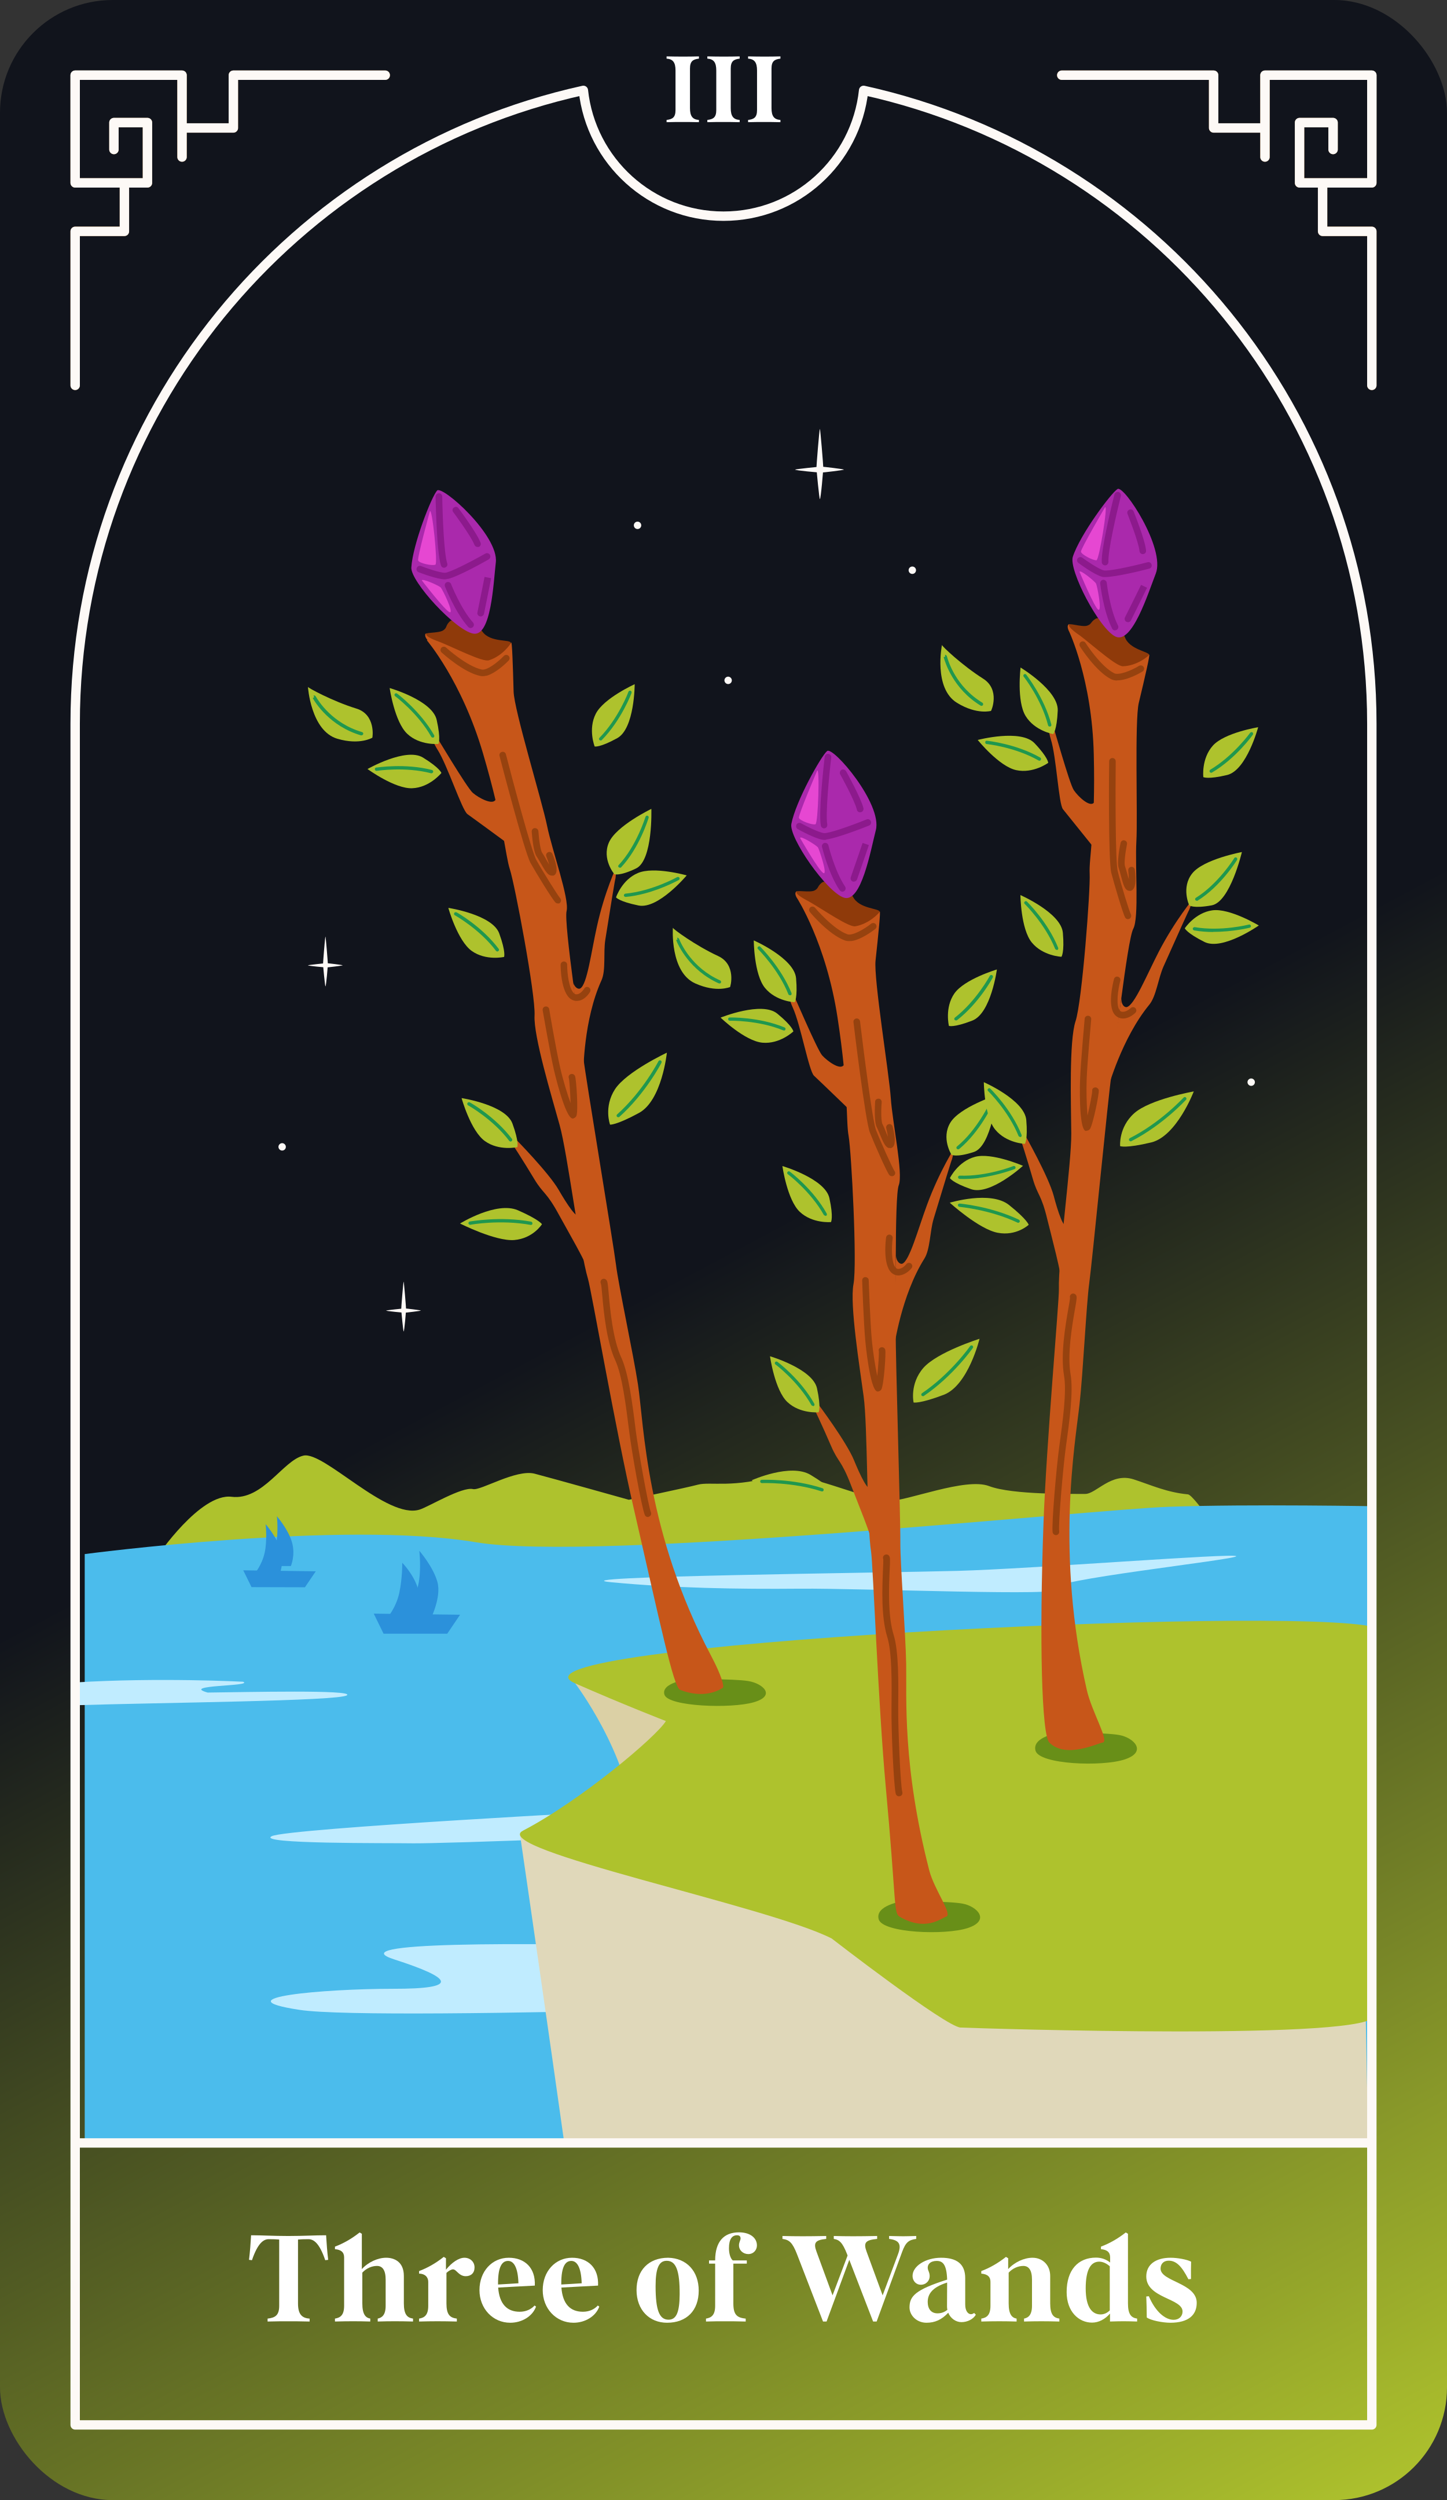 <svg width="154" height="266" viewBox="0 0 154 266" fill="none" xmlns="http://www.w3.org/2000/svg">
<rect x="0" y="0" width="154" height="266" fill="#333333" stroke="none"/>
<g clip-path="url(#clip0_852_1157)">
<rect width="154" height="266" rx="12" fill="url(#paint0_linear_852_1157)"/>
<g clip-path="url(#clip1_852_1157)">
<path d="M131.567 165.588C131.461 165.694 127.171 159.054 126.428 158.993C124.169 158.781 122.486 157.993 120.667 157.402C118.241 156.613 116.665 158.963 115.482 158.948C114.3 158.933 107.781 159.069 105.265 158.114C102.763 157.159 96.533 159.721 94.547 159.706C92.576 159.691 84.845 156.265 82.692 156.947C78.129 158.372 75.582 157.614 74.278 157.962C72.959 158.311 66.926 159.569 66.926 159.569C66.926 159.569 58.876 157.311 56.905 156.795C54.934 156.28 51.145 158.629 50.341 158.432C49.159 158.159 45.626 160.312 44.656 160.615C41.2 161.692 34.469 154.385 32.301 154.87C30.133 155.355 27.981 159.66 24.645 159.251C21.31 158.842 16.747 165.573 16.747 165.573H131.567V165.588Z" fill="#AEC22D"/>
<path d="M147 160.268C147 160.268 133.008 160.01 124.397 160.314C115.786 160.617 63.334 166.226 50.645 164.088C36.501 161.708 9.016 165.347 9.016 165.347V235.551L146.985 233.49V160.268H147Z" fill="#4BBCEC"/>
<path d="M22.099 180.081C19.112 179.248 27.056 179.43 25.873 178.929C25.873 178.929 16.853 178.459 8 179.005V181.431C17.111 181.143 36.106 180.991 36.925 180.369C37.728 179.763 26.161 180.036 22.099 180.081Z" fill="#C0ECFF"/>
<path d="M112.345 169.045C113.937 169.893 91.834 168.969 85.133 169.029C78.433 169.09 71.671 168.969 65.092 168.347C58.513 167.726 94.078 167.347 101.915 167.134C109.753 166.922 131.446 165.209 131.568 165.573C131.689 165.937 110.768 168.196 112.36 169.045H112.345Z" fill="#C0ECFF"/>
<path d="M67.442 192.589C67.442 192.589 30.634 194.514 28.921 195.363C27.208 196.212 41.261 196.075 43.929 196.121C46.612 196.166 74.506 195.272 75.628 194.423C76.75 193.574 60.407 193.589 62.166 193.862C63.925 194.135 68.745 192.513 67.442 192.589Z" fill="#C0ECFF"/>
<path d="M114.633 208.521C114.633 208.521 30.527 204.792 41.928 208.461C48.173 210.477 49.053 211.614 41.791 211.599C34.514 211.599 23.387 212.554 31.892 213.842C40.396 215.146 106.584 212.705 106.584 212.705L114.633 208.506V208.521Z" fill="#C0ECFF"/>
<path d="M61.211 179.096C61.211 179.096 66.896 186.585 67.426 194.119C67.942 201.29 83.541 178.656 83.541 178.656L61.211 179.096Z" fill="#DBD0A5"/>
<path d="M55.345 195.211C55.345 195.211 62.106 241.448 63.167 251.257C63.288 252.363 74.81 248.513 84.406 251.666C94.002 254.834 146.03 248.71 146.03 248.71L144.923 193.18L55.345 195.196V195.211Z" fill="#E0D8BA"/>
<path d="M146.287 173.123C137.131 170.758 51.797 174.957 61.196 179.096C66.259 181.324 70.868 183.113 70.868 183.113C69.898 184.75 61.757 191.602 55.663 194.771C51.873 196.742 81.707 202.76 88.514 206.247C88.514 206.247 100.672 215.661 102.233 215.722C104.371 215.812 146.757 217.177 146.272 214.387C145.863 211.992 146.121 192.921 146.015 189.92C145.954 188.191 148.031 173.578 146.272 173.123H146.287Z" fill="#AEC22D"/>
<path d="M77.887 72.386C77.887 72.614 77.705 72.781 77.493 72.781C77.281 72.781 77.099 72.599 77.099 72.386C77.099 72.174 77.281 71.992 77.493 71.992C77.705 71.992 77.887 72.174 77.887 72.386Z" fill="#FDF9F6"/>
<path d="M97.095 61.064C97.312 61.064 97.489 60.887 97.489 60.669C97.489 60.452 97.312 60.275 97.095 60.275C96.877 60.275 96.701 60.452 96.701 60.669C96.701 60.887 96.877 61.064 97.095 61.064Z" fill="#FDF9F6"/>
<path d="M67.852 56.287C68.069 56.287 68.246 56.111 68.246 55.893C68.246 55.675 68.069 55.499 67.852 55.499C67.634 55.499 67.457 55.675 67.457 55.893C67.457 56.111 67.634 56.287 67.852 56.287Z" fill="#FDF9F6"/>
<path d="M30.422 122.02C30.422 122.248 30.24 122.414 30.028 122.414C29.816 122.414 29.634 122.232 29.634 122.02C29.634 121.808 29.816 121.626 30.028 121.626C30.24 121.626 30.422 121.808 30.422 122.02Z" fill="#FDF9F6"/>
<path d="M133.554 115.137C133.554 115.365 133.372 115.531 133.16 115.531C132.948 115.531 132.766 115.35 132.766 115.137C132.766 114.925 132.948 114.743 133.16 114.743C133.372 114.743 133.554 114.925 133.554 115.137Z" fill="#FDF9F6"/>
<path d="M34.894 102.569C34.894 102.736 34.712 104.949 34.636 104.949C34.591 104.949 34.379 102.736 34.379 102.569C34.379 102.402 34.591 99.689 34.636 99.643C34.667 99.598 34.894 102.402 34.894 102.569Z" fill="#FDF9F6"/>
<path d="M34.742 102.932C34.606 102.932 32.772 102.766 32.772 102.705C32.772 102.675 34.591 102.478 34.742 102.478C34.894 102.478 36.425 102.659 36.471 102.705C36.516 102.735 34.879 102.932 34.742 102.932Z" fill="#FDF9F6"/>
<path d="M43.217 139.288C43.217 139.454 43.035 141.668 42.959 141.668C42.914 141.668 42.701 139.454 42.701 139.288C42.701 139.121 42.914 136.407 42.959 136.362C42.989 136.316 43.217 139.121 43.217 139.288Z" fill="#FDF9F6"/>
<path d="M43.065 139.666C42.929 139.666 41.094 139.499 41.094 139.438C41.094 139.408 42.913 139.211 43.065 139.211C43.217 139.211 44.748 139.393 44.793 139.438C44.839 139.469 43.202 139.666 43.065 139.666Z" fill="#FDF9F6"/>
<path d="M87.62 49.753C87.62 49.996 87.362 53.104 87.256 53.104C87.195 53.104 86.892 49.996 86.892 49.753C86.892 49.511 87.195 45.706 87.256 45.63C87.301 45.554 87.62 49.511 87.62 49.753Z" fill="#FDF9F6"/>
<path d="M87.392 50.283C87.195 50.283 84.618 50.056 84.618 49.965C84.618 49.919 87.195 49.647 87.392 49.647C87.589 49.647 89.757 49.904 89.818 49.965C89.878 50.01 87.589 50.283 87.392 50.283Z" fill="#FDF9F6"/>
<path d="M73.233 178.658C73.233 178.658 70.307 179.037 70.716 180.31C71.126 181.583 77.826 181.811 80.221 181.113C82.632 180.416 81.207 179.112 79.63 178.855C78.054 178.597 73.218 178.658 73.218 178.658H73.233Z" fill="#688F18"/>
<path d="M49.523 73.402C49.523 73.402 45.627 68.02 45.263 67.535C45.051 67.247 46.688 67.399 47.173 67.065C47.598 66.777 47.401 66.595 47.825 66.156C48.31 65.625 50.539 66.019 51.342 67.201C52.176 68.384 54.268 68.005 54.359 68.384C54.405 68.551 53.343 72.144 53.465 72.31C53.571 72.477 49.826 73.72 49.826 73.72L49.523 73.402Z" fill="#8F3A0A"/>
<path d="M45.43 68.128C45.43 68.128 49.144 72.464 51.403 80.15C53.661 87.836 53.752 90.913 54.268 92.505C54.783 94.082 57.012 105.845 56.891 108.044C56.769 110.242 58.71 116.639 59.559 119.701C60.408 122.748 61.681 133.072 62.575 136.059C62.939 137.271 65.501 152.083 67.442 160.466C70.261 172.715 71.671 179.522 72.384 179.794C74.87 180.765 76.492 179.87 76.932 179.567C77.098 179.446 76.795 178.279 75.689 176.186C68.73 163.043 68.548 151.597 67.897 147.292C67.411 144.109 65.835 136.802 65.562 134.588C65.289 132.375 62.303 114.486 62.105 112.667C61.908 110.848 59.983 98.235 60.301 96.931C60.62 95.628 58.755 90.474 58.225 87.866C57.694 85.258 54.708 75.526 54.662 73.57C54.586 70.781 54.495 68.143 54.404 68.371C54.298 68.598 53.404 69.826 52.039 70.25C51.372 70.463 48.568 69.022 46.825 68.31C46.582 68.219 45.142 67.734 45.369 67.4C45.369 67.4 45.036 67.537 45.49 68.098L45.43 68.128Z" fill="#C75619"/>
<path d="M60.969 104.419C61.105 105.041 61.53 105.298 61.757 105.162C62.485 104.753 62.909 101.357 63.531 98.567C64.35 94.838 65.638 92.14 65.638 92.14L65.502 93.489C65.502 93.216 64.986 96.445 64.425 99.962C64.198 101.357 64.501 103.221 64.016 104.298C62.091 108.512 62.091 114.03 62.091 114.03L60.984 104.404L60.969 104.419Z" fill="#C75619"/>
<path d="M52.737 85.075C52.464 85.697 50.979 84.924 50.327 84.363C49.675 83.802 46.385 78.208 45.976 77.617C45.612 77.116 45.749 78.466 46.552 79.739C47.628 81.422 49.16 86.197 49.751 86.621C50.357 87.046 55.451 90.79 55.451 90.79L52.722 85.075H52.737Z" fill="#C75619"/>
<path d="M61.681 129.161C61.544 129.995 60.271 128.009 59.468 126.614C58.406 124.765 54.814 121.126 54.814 121.126C54.814 121.126 53.222 119.792 53.843 120.687C54.45 121.581 55.723 123.552 56.86 125.447C57.846 127.084 58.134 126.75 59.498 129.267C60.195 130.556 62.575 134.634 62.757 135.558C62.939 136.468 61.848 128.236 61.681 129.176V129.161Z" fill="#C75619"/>
<path d="M51.767 71.887C51.539 71.948 51.327 71.963 51.115 71.918C49.341 71.554 47.098 69.507 46.992 69.416C46.855 69.28 46.84 69.067 46.976 68.916C47.113 68.779 47.325 68.764 47.477 68.901C47.492 68.916 49.675 70.902 51.267 71.235C51.827 71.357 52.98 70.462 53.631 69.78C53.768 69.644 53.995 69.644 54.132 69.78C54.268 69.916 54.268 70.144 54.132 70.28C53.98 70.447 52.813 71.614 51.767 71.902V71.887Z" fill="#96420F"/>
<path d="M59.453 96.112C59.331 96.143 59.21 96.112 59.119 96.022C58.77 95.673 57.057 92.883 56.466 91.822C55.814 90.655 53.267 80.832 53.161 80.422C53.116 80.24 53.222 80.043 53.419 79.998C53.601 79.952 53.798 80.058 53.843 80.255C54.571 83.075 56.572 90.579 57.072 91.489C57.785 92.762 59.377 95.294 59.604 95.552C59.741 95.688 59.741 95.915 59.604 96.052C59.559 96.097 59.498 96.128 59.453 96.143V96.112Z" fill="#96420F"/>
<path d="M58.846 93.156C58.846 93.156 58.725 93.171 58.664 93.156C58.301 93.11 58.028 92.686 57.497 91.761C57.361 91.518 57.224 91.291 57.133 91.154C56.739 90.624 56.618 88.82 56.588 88.471C56.588 88.274 56.724 88.107 56.921 88.107C57.118 88.107 57.285 88.244 57.3 88.441C57.361 89.366 57.528 90.503 57.709 90.745C57.816 90.897 57.967 91.139 58.119 91.427C58.21 91.579 58.331 91.806 58.452 92.004C58.377 91.746 58.27 91.427 58.149 91.124C58.073 90.942 58.149 90.745 58.346 90.669C58.513 90.594 58.725 90.669 58.801 90.867C59.286 92.034 59.362 92.777 59.059 93.065C58.998 93.125 58.937 93.156 58.862 93.171L58.846 93.156Z" fill="#96420F"/>
<path d="M61.03 119.003C61.03 119.003 60.969 119.003 60.939 119.003C60.135 118.958 58.968 113.894 58.953 113.834C58.513 111.908 57.77 107.542 57.755 107.497C57.725 107.3 57.846 107.118 58.043 107.088C58.24 107.057 58.422 107.179 58.453 107.376C58.453 107.421 59.195 111.772 59.635 113.667C59.923 114.925 60.378 116.411 60.727 117.366C60.696 116.35 60.605 114.971 60.545 114.728C60.469 114.546 60.545 114.364 60.727 114.288C60.908 114.213 61.121 114.304 61.197 114.486C61.333 114.774 61.56 118.154 61.348 118.715C61.303 118.836 61.166 118.958 61.03 118.988V119.003Z" fill="#96420F"/>
<path d="M69.034 161.391C68.867 161.436 68.685 161.345 68.624 161.178C68.276 160.345 67.214 154.387 66.957 152.249C66.608 149.475 66.214 146.322 65.486 144.745C64.546 142.714 64.258 139.621 64.091 137.772C64.046 137.256 64.001 136.741 63.955 136.589C63.879 136.453 63.894 136.286 64.001 136.165C64.137 136.028 64.349 136.013 64.501 136.15C64.668 136.301 64.683 136.498 64.789 137.711C64.941 139.394 65.228 142.517 66.123 144.442C66.896 146.11 67.305 149.324 67.654 152.158C67.912 154.159 68.973 160.148 69.276 160.906C69.352 161.087 69.276 161.285 69.079 161.36C69.079 161.36 69.049 161.36 69.034 161.376V161.391Z" fill="#96420F"/>
<path d="M61.681 106.451C61.332 106.542 60.999 106.481 60.711 106.269C59.695 105.511 59.665 102.934 59.665 102.646C59.665 102.448 59.831 102.297 60.013 102.297C60.211 102.297 60.362 102.448 60.362 102.646C60.362 103.616 60.574 105.298 61.12 105.708C61.226 105.799 61.332 105.814 61.514 105.768C61.833 105.677 62.105 105.314 62.181 105.177C62.272 105.01 62.5 104.95 62.666 105.056C62.833 105.147 62.894 105.374 62.788 105.541C62.742 105.617 62.363 106.269 61.711 106.451C61.696 106.451 61.681 106.451 61.666 106.451H61.681Z" fill="#96420F"/>
<path d="M46.522 52.195C45.946 52.786 43.914 57.955 43.778 60.381C43.687 61.867 48.477 67.081 50.373 67.415C52.283 67.748 52.51 62.079 52.768 59.835C53.101 56.985 47.068 51.588 46.507 52.195H46.522Z" fill="#AA29AC"/>
<path d="M47.689 61.578C47.553 61.608 47.447 61.639 47.356 61.639C46.522 61.639 44.748 60.956 44.551 60.881C44.369 60.805 44.278 60.608 44.354 60.426C44.43 60.244 44.627 60.153 44.809 60.229C45.324 60.426 46.78 60.941 47.356 60.941C47.795 60.941 49.888 59.895 51.661 58.895C51.828 58.804 52.04 58.864 52.146 59.031C52.237 59.198 52.177 59.41 52.01 59.516C51.449 59.835 48.841 61.305 47.689 61.593V61.578Z" fill="#8C1A8C"/>
<path d="M50.175 66.808C50.054 66.838 49.918 66.808 49.827 66.702C48.447 65.155 47.401 62.502 47.356 62.396C47.28 62.214 47.371 62.017 47.553 61.941C47.735 61.881 47.932 61.957 48.008 62.139C48.008 62.169 49.054 64.791 50.342 66.232C50.479 66.383 50.464 66.596 50.312 66.732C50.267 66.777 50.221 66.793 50.16 66.808H50.175Z" fill="#8C1A8C"/>
<path d="M47.355 60.395C47.173 60.44 46.992 60.349 46.931 60.167C46.461 58.758 46.37 53.088 46.355 52.845C46.355 52.648 46.506 52.497 46.703 52.481C46.901 52.481 47.052 52.633 47.067 52.83C47.098 54.831 47.249 58.894 47.598 59.94C47.659 60.122 47.568 60.319 47.37 60.38C47.37 60.38 47.37 60.38 47.34 60.38L47.355 60.395Z" fill="#8C1A8C"/>
<path d="M50.918 58.184C50.751 58.229 50.569 58.138 50.494 57.971C50.115 57.001 48.25 54.5 48.235 54.485C48.114 54.333 48.144 54.106 48.311 54C48.462 53.878 48.69 53.909 48.796 54.075C48.871 54.181 50.736 56.668 51.145 57.744C51.221 57.926 51.13 58.123 50.948 58.199H50.918V58.184Z" fill="#8C1A8C"/>
<path d="M51.252 65.58C51.252 65.58 51.146 65.595 51.085 65.58C50.888 65.535 50.767 65.353 50.812 65.156C51.131 63.64 51.57 61.381 51.57 61.381L52.268 61.517C52.268 61.517 51.828 63.791 51.51 65.307C51.48 65.444 51.373 65.535 51.252 65.58Z" fill="#8C1A8C"/>
<path d="M45.748 54.408C45.748 54.408 44.384 59.35 44.505 59.638C44.611 59.926 46.006 60.229 46.34 60.077C46.612 59.956 45.991 53.922 45.748 54.408Z" fill="#E647D2"/>
<path d="M44.9 61.76C44.9 61.76 47.431 65.05 47.871 65.141C48.326 65.217 47.098 62.73 46.916 62.518C46.734 62.306 44.854 61.487 44.9 61.76Z" fill="#E647D2"/>
<path d="M41.473 73.205C41.473 73.205 46.021 74.509 46.476 76.601C46.946 78.693 46.658 79.148 46.658 79.148C46.658 79.148 44.687 79.345 43.338 78.071C41.989 76.798 41.473 73.22 41.473 73.22V73.205Z" fill="#AEC22D"/>
<path d="M46.097 78.481C46.097 78.481 45.946 78.481 45.9 78.39C44.49 75.888 42.08 74.084 42.05 74.069C41.974 74.008 41.959 73.902 42.019 73.826C42.08 73.751 42.186 73.736 42.262 73.796C42.292 73.811 44.748 75.661 46.203 78.223C46.249 78.314 46.218 78.42 46.143 78.465C46.143 78.465 46.112 78.465 46.097 78.481Z" fill="#1F974F"/>
<path d="M73.081 93.141C73.081 93.141 70.049 96.764 67.957 96.34C65.865 95.915 65.562 95.475 65.562 95.475C65.562 95.475 66.184 93.596 67.897 92.883C69.61 92.155 73.097 93.141 73.097 93.141H73.081Z" fill="#AEC22D"/>
<path d="M68.594 95.066C67.957 95.232 67.29 95.369 66.593 95.429C66.502 95.429 66.411 95.369 66.396 95.278C66.396 95.187 66.457 95.096 66.547 95.081C69.413 94.808 72.035 93.337 72.066 93.322C72.157 93.277 72.263 93.307 72.308 93.383C72.354 93.474 72.323 93.58 72.248 93.625C72.232 93.625 70.656 94.52 68.594 95.066Z" fill="#1F974F"/>
<path d="M47.734 96.598C47.734 96.598 52.403 97.31 53.131 99.311C53.859 101.312 53.647 101.813 53.647 101.813C53.647 101.813 51.721 102.252 50.205 101.176C48.689 100.084 47.719 96.613 47.719 96.613L47.734 96.598Z" fill="#AEC22D"/>
<path d="M52.979 101.237C52.979 101.237 52.843 101.237 52.797 101.176C51.069 98.872 48.447 97.401 48.416 97.386C48.325 97.341 48.295 97.235 48.34 97.144C48.386 97.053 48.492 97.038 48.583 97.068C48.613 97.068 51.297 98.584 53.07 100.949C53.131 101.025 53.116 101.131 53.04 101.191C53.025 101.191 52.994 101.222 52.979 101.222V101.237Z" fill="#1F974F"/>
<path d="M70.974 112C70.974 112 70.458 117.078 68.003 118.413C65.547 119.747 64.925 119.656 64.925 119.656C64.925 119.656 64.228 117.776 65.456 115.881C66.699 114.001 70.974 112 70.974 112Z" fill="#AEC22D"/>
<path d="M65.85 118.867C65.85 118.867 65.713 118.867 65.668 118.821C65.607 118.746 65.607 118.64 65.668 118.579C68.427 116.108 70.064 112.94 70.079 112.909C70.124 112.818 70.231 112.788 70.322 112.833C70.412 112.879 70.443 112.985 70.397 113.076C70.382 113.106 68.715 116.335 65.91 118.837C65.895 118.852 65.865 118.867 65.834 118.882L65.85 118.867Z" fill="#1F974F"/>
<path d="M49.144 116.835C49.144 116.835 53.814 117.547 54.541 119.549C55.269 121.55 55.057 122.05 55.057 122.05C55.057 122.05 53.131 122.49 51.615 121.413C50.099 120.337 49.129 116.85 49.129 116.85L49.144 116.835Z" fill="#AEC22D"/>
<path d="M54.389 121.458C54.389 121.458 54.253 121.458 54.207 121.398C52.479 119.093 49.856 117.623 49.826 117.608C49.735 117.562 49.705 117.456 49.75 117.365C49.796 117.274 49.902 117.244 49.993 117.289C50.023 117.289 52.706 118.805 54.48 121.17C54.541 121.246 54.526 121.352 54.45 121.413C54.435 121.413 54.404 121.443 54.389 121.443V121.458Z" fill="#1F974F"/>
<path d="M48.962 130.176C48.962 130.176 52.828 127.781 55.117 128.766C57.406 129.767 57.679 130.252 57.679 130.252C57.679 130.252 56.739 131.768 54.723 131.935C52.722 132.086 48.962 130.176 48.962 130.176Z" fill="#AEC22D"/>
<path d="M56.557 130.327C56.557 130.327 56.512 130.327 56.482 130.327C53.237 129.736 50.099 130.297 50.069 130.312C49.978 130.327 49.887 130.267 49.857 130.176C49.842 130.085 49.887 129.994 49.993 129.963C50.024 129.963 53.207 129.372 56.527 129.979C56.618 129.994 56.679 130.085 56.663 130.191C56.663 130.267 56.603 130.312 56.542 130.327H56.557Z" fill="#1F974F"/>
<path d="M67.548 72.796C67.548 72.796 67.548 77.526 65.683 78.541C63.804 79.572 63.288 79.421 63.288 79.421C63.288 79.421 62.561 77.586 63.41 75.934C64.258 74.281 67.548 72.796 67.548 72.796Z" fill="#AEC22D"/>
<path d="M63.971 78.784C63.971 78.784 63.849 78.784 63.804 78.739C63.728 78.678 63.728 78.557 63.804 78.496C65.82 76.435 66.882 73.63 66.882 73.6C66.912 73.509 67.018 73.463 67.109 73.494C67.2 73.524 67.245 73.63 67.215 73.721C67.215 73.751 66.124 76.632 64.047 78.739C64.016 78.769 64.001 78.784 63.971 78.784Z" fill="#1F974F"/>
<path d="M32.772 73.068C32.772 73.068 33.075 77.768 35.91 78.602C38.335 79.314 39.639 78.465 39.624 78.496C39.654 78.48 40.018 76.025 37.926 75.388C35.41 74.615 32.726 73.159 32.757 73.068H32.772Z" fill="#AEC22D"/>
<path d="M38.502 78.238C38.502 78.238 38.441 78.238 38.411 78.238C35.121 77.267 33.56 74.766 33.287 74.281L33.439 74.175L33.363 74.008C33.454 73.963 33.56 74.008 33.605 74.099C33.878 74.569 35.364 76.964 38.532 77.889C38.623 77.919 38.684 78.01 38.654 78.101C38.639 78.162 38.593 78.207 38.532 78.222L38.502 78.238Z" fill="#1F974F"/>
<path d="M69.322 86.061C69.322 86.061 69.504 91.518 67.7 92.397C65.896 93.261 65.38 93.004 65.38 93.004C65.38 93.004 64.031 91.412 64.804 89.638C65.577 87.865 69.322 86.061 69.322 86.061Z" fill="#AEC22D"/>
<path d="M66.017 92.322C66.017 92.322 65.895 92.322 65.85 92.276C65.774 92.215 65.774 92.094 65.85 92.033C67.745 90.002 68.685 86.94 68.7 86.909C68.73 86.819 68.821 86.758 68.912 86.788C69.003 86.819 69.064 86.909 69.034 87C68.988 87.137 68.063 90.184 66.108 92.276C66.078 92.306 66.062 92.322 66.017 92.322Z" fill="#1F974F"/>
<path d="M39.093 81.832C39.093 81.832 43.202 79.482 45.021 80.604C46.84 81.726 46.976 82.242 46.976 82.242C46.976 82.242 45.733 83.788 43.884 83.864C42.034 83.954 39.108 81.817 39.108 81.817L39.093 81.832Z" fill="#AEC22D"/>
<path d="M45.976 82.273C45.976 82.273 45.916 82.273 45.885 82.273C43.096 81.545 40.125 82.015 40.094 82.015C40.003 82.03 39.912 81.969 39.897 81.863C39.882 81.772 39.928 81.666 40.049 81.666C40.079 81.666 43.126 81.181 45.976 81.924C46.067 81.954 46.128 82.045 46.097 82.136C46.082 82.197 46.037 82.242 45.976 82.258V82.273Z" fill="#1F974F"/>
<path d="M96.033 202.291C96.033 202.291 93.107 202.715 93.516 204.201C93.926 205.672 100.626 205.929 103.021 205.126C105.432 204.322 104.007 202.822 102.43 202.534C100.854 202.246 96.018 202.306 96.018 202.306L96.033 202.291Z" fill="#688F18"/>
<path d="M88.165 101.326C88.165 101.326 85.027 95.46 84.724 94.944C84.542 94.626 86.149 95.005 86.68 94.747C87.135 94.52 86.968 94.323 87.438 93.928C87.999 93.458 90.136 94.156 90.788 95.429C91.455 96.718 93.577 96.627 93.623 97.006C93.638 97.188 92.122 100.599 92.213 100.765C92.304 100.932 88.408 101.675 88.408 101.675L88.15 101.326H88.165Z" fill="#8F3A0A"/>
<path d="M84.815 95.536C84.815 95.536 87.923 100.327 89.135 108.255C90.348 116.184 90.015 119.246 90.318 120.883C90.606 122.52 91.243 134.466 90.833 136.634C90.424 138.802 91.485 145.396 91.91 148.535C92.349 151.673 92.228 162.072 92.713 165.15C92.91 166.408 93.471 181.416 94.259 189.996C95.412 202.503 95.093 203.549 95.745 203.928C98.55 205.565 100.187 204.065 100.687 203.928C101.445 203.731 99.429 201.063 98.898 199.001C96.033 187.859 96.503 180.688 96.442 177.02C96.382 173.806 95.806 166.347 95.821 164.119C95.851 161.89 95.29 143.759 95.336 141.94C95.396 140.106 95.169 127.356 95.654 126.098C96.139 124.855 94.987 119.489 94.805 116.836C94.623 114.183 92.971 104.147 93.183 102.191C93.486 99.417 93.744 96.794 93.623 97.007C93.501 97.219 92.44 98.31 91.03 98.553C90.348 98.674 87.756 96.87 86.119 95.93C85.891 95.794 84.527 95.142 84.8 94.839C84.8 94.839 84.451 94.93 84.815 95.551V95.536Z" fill="#C75619"/>
<path d="M95.351 133.602C95.397 134.224 95.791 134.542 96.033 134.451C96.806 134.133 97.686 130.828 98.671 128.16C99.99 124.582 101.627 122.065 101.627 122.065L101.309 123.384C101.354 123.127 100.399 126.25 99.368 129.66C98.959 131.01 99.005 132.905 98.383 133.905C95.912 137.832 95.169 143.289 95.169 143.289L95.351 133.602Z" fill="#C75619"/>
<path d="M89.788 113.318C89.439 113.894 88.075 112.924 87.498 112.287C86.938 111.635 84.421 105.662 84.088 105.026C83.799 104.48 83.739 105.829 84.376 107.209C85.209 109.028 86.089 113.955 86.634 114.455C87.18 114.955 91.728 119.351 91.728 119.351L89.788 113.333V113.318Z" fill="#C75619"/>
<path d="M92.743 158.191C92.486 158.995 91.5 156.857 90.894 155.372C90.09 153.401 87.013 149.308 87.013 149.308C87.013 149.308 85.618 147.777 86.103 148.747C86.588 149.717 87.589 151.839 88.453 153.856C89.211 155.614 89.529 155.311 90.56 157.994C91.076 159.374 92.895 163.725 92.956 164.665C93.016 165.589 93.031 157.282 92.743 158.207V158.191Z" fill="#C75619"/>
<path d="M90.59 100.114C90.363 100.144 90.136 100.129 89.939 100.068C88.225 99.462 86.27 97.142 86.194 97.036C86.073 96.885 86.088 96.672 86.24 96.536C86.391 96.415 86.603 96.43 86.74 96.581C86.755 96.597 88.65 98.855 90.181 99.401C90.712 99.598 91.985 98.855 92.713 98.279C92.864 98.158 93.092 98.188 93.213 98.34C93.334 98.492 93.304 98.719 93.152 98.84C92.971 98.977 91.667 99.992 90.59 100.129V100.114Z" fill="#96420F"/>
<path d="M94.957 125.142C94.836 125.142 94.714 125.112 94.638 125.006C94.335 124.612 93.016 121.61 92.577 120.488C92.092 119.23 90.879 109.179 90.833 108.754C90.803 108.557 90.939 108.391 91.137 108.36C91.334 108.33 91.501 108.482 91.531 108.664C91.879 111.559 92.85 119.26 93.229 120.23C93.759 121.58 95.002 124.308 95.199 124.596C95.321 124.748 95.29 124.975 95.124 125.081C95.078 125.127 95.017 125.142 94.957 125.142Z" fill="#96420F"/>
<path d="M94.76 122.141C94.76 122.141 94.639 122.141 94.578 122.141C94.229 122.035 94.017 121.595 93.608 120.595C93.502 120.337 93.395 120.094 93.32 119.943C93.001 119.367 93.123 117.563 93.138 117.214C93.138 117.017 93.32 116.881 93.517 116.896C93.714 116.896 93.85 117.078 93.835 117.275C93.759 118.199 93.774 119.352 93.926 119.609C94.017 119.776 94.123 120.034 94.244 120.337C94.305 120.504 94.411 120.731 94.502 120.943C94.457 120.67 94.396 120.352 94.32 120.034C94.275 119.852 94.381 119.655 94.578 119.609C94.76 119.549 94.957 119.67 95.002 119.867C95.321 121.08 95.306 121.838 94.972 122.08C94.911 122.126 94.836 122.156 94.76 122.171V122.141Z" fill="#96420F"/>
<path d="M93.456 148.05C93.456 148.05 93.395 148.05 93.365 148.05C92.577 147.899 92.092 142.714 92.092 142.668C91.91 140.713 91.758 136.286 91.758 136.241C91.758 136.044 91.895 135.877 92.092 135.877C92.289 135.877 92.456 136.029 92.456 136.21C92.456 136.256 92.607 140.667 92.789 142.608C92.91 143.896 93.153 145.412 93.365 146.413C93.471 145.397 93.562 144.033 93.532 143.76C93.471 143.578 93.578 143.396 93.775 143.351C93.957 143.29 94.169 143.426 94.214 143.608C94.305 143.912 94.078 147.292 93.805 147.823C93.744 147.929 93.593 148.035 93.456 148.05Z" fill="#96420F"/>
<path d="M95.714 191.119C95.548 191.134 95.381 191.028 95.335 190.861C95.108 189.982 94.85 183.948 94.88 181.796C94.911 178.991 94.941 175.823 94.426 174.155C93.759 172.002 93.895 168.91 93.971 167.06C94.001 166.545 94.016 166.014 94.001 165.878C93.941 165.741 93.971 165.575 94.107 165.469C94.259 165.347 94.486 165.362 94.608 165.514C94.744 165.681 94.744 165.893 94.683 167.091C94.608 168.773 94.471 171.911 95.108 173.943C95.654 175.701 95.623 178.946 95.593 181.796C95.578 183.812 95.82 189.891 96.033 190.679C96.078 190.861 95.972 191.058 95.79 191.104C95.775 191.104 95.76 191.104 95.745 191.104L95.714 191.119Z" fill="#96420F"/>
<path d="M95.79 135.693C95.427 135.739 95.108 135.633 94.85 135.39C93.956 134.511 94.259 131.949 94.305 131.661C94.335 131.464 94.517 131.327 94.699 131.358C94.896 131.388 95.032 131.555 95.002 131.752C94.881 132.707 94.85 134.405 95.336 134.89C95.442 134.996 95.533 135.026 95.715 134.996C96.048 134.951 96.366 134.617 96.457 134.496C96.579 134.344 96.791 134.314 96.958 134.435C97.109 134.556 97.139 134.769 97.018 134.92C96.973 134.981 96.488 135.572 95.836 135.678C95.821 135.678 95.805 135.678 95.79 135.678V135.693Z" fill="#96420F"/>
<path d="M88.028 79.906C87.392 80.422 84.678 85.273 84.223 87.653C83.935 89.108 87.983 94.915 89.817 95.506C91.667 96.097 92.652 90.503 93.213 88.32C93.925 85.546 88.68 79.391 88.028 79.906Z" fill="#AA29AC"/>
<path d="M87.922 89.352C87.786 89.367 87.665 89.367 87.589 89.352C86.77 89.246 85.103 88.321 84.906 88.215C84.739 88.124 84.678 87.912 84.769 87.73C84.86 87.563 85.073 87.502 85.254 87.593C85.74 87.866 87.104 88.564 87.695 88.639C88.135 88.7 90.348 87.942 92.228 87.184C92.41 87.108 92.607 87.199 92.683 87.381C92.758 87.563 92.683 87.76 92.486 87.836C91.879 88.079 89.105 89.17 87.922 89.322V89.352Z" fill="#8C1A8C"/>
<path d="M89.696 94.869C89.575 94.884 89.439 94.823 89.363 94.717C88.195 93.004 87.513 90.23 87.483 90.109C87.437 89.927 87.559 89.73 87.741 89.684C87.922 89.639 88.12 89.76 88.165 89.942C88.165 89.972 88.847 92.701 89.939 94.323C90.045 94.49 89.999 94.702 89.848 94.808C89.802 94.839 89.742 94.854 89.696 94.869Z" fill="#8C1A8C"/>
<path d="M87.756 88.139C87.574 88.154 87.407 88.033 87.361 87.851C87.088 86.395 87.74 80.756 87.771 80.513C87.801 80.316 87.968 80.18 88.165 80.21C88.362 80.241 88.498 80.407 88.468 80.604C88.225 82.59 87.847 86.638 88.044 87.714C88.074 87.911 87.953 88.093 87.771 88.124C87.771 88.124 87.756 88.124 87.74 88.124L87.756 88.139Z" fill="#8C1A8C"/>
<path d="M91.576 86.425C91.394 86.44 91.227 86.334 91.197 86.152C90.954 85.136 89.438 82.408 89.423 82.393C89.332 82.226 89.393 82.014 89.559 81.907C89.726 81.817 89.938 81.877 90.044 82.044C90.105 82.165 91.621 84.879 91.894 85.985C91.939 86.167 91.818 86.364 91.636 86.41H91.606L91.576 86.425Z" fill="#8C1A8C"/>
<path d="M90.924 93.807C90.924 93.807 90.818 93.807 90.757 93.792C90.576 93.731 90.485 93.519 90.545 93.337C91.061 91.882 91.804 89.684 91.804 89.684L92.471 89.911C92.471 89.911 91.728 92.109 91.212 93.564C91.167 93.701 91.046 93.777 90.924 93.792V93.807Z" fill="#8C1A8C"/>
<path d="M86.967 81.998C86.967 81.998 84.951 86.713 85.027 87.016C85.102 87.304 86.436 87.804 86.785 87.698C87.073 87.622 87.255 81.543 86.967 81.998Z" fill="#E647D2"/>
<path d="M85.148 89.154C85.148 89.154 87.21 92.762 87.65 92.898C88.089 93.035 87.195 90.412 87.058 90.17C86.907 89.942 85.163 88.866 85.163 89.154H85.148Z" fill="#E647D2"/>
<path d="M80.221 100.054C80.221 100.054 84.542 101.949 84.724 104.086C84.905 106.209 84.572 106.633 84.572 106.633C84.572 106.633 82.601 106.557 81.419 105.117C80.236 103.677 80.221 100.054 80.221 100.054Z" fill="#AEC22D"/>
<path d="M84.087 105.89C84.011 105.89 83.936 105.86 83.905 105.784C82.844 103.116 80.691 101.008 80.676 100.978C80.6 100.917 80.6 100.796 80.676 100.736C80.752 100.66 80.858 100.66 80.919 100.736C80.934 100.751 83.132 102.919 84.239 105.662C84.269 105.753 84.239 105.86 84.148 105.89C84.148 105.89 84.117 105.89 84.102 105.89H84.087Z" fill="#1F974F"/>
<path d="M108.873 124.037C108.873 124.037 105.386 127.221 103.355 126.524C101.338 125.826 101.096 125.341 101.096 125.341C101.096 125.341 101.96 123.567 103.764 123.082C105.553 122.597 108.873 124.037 108.873 124.037Z" fill="#AEC22D"/>
<path d="M104.158 125.34C103.506 125.416 102.824 125.462 102.127 125.431C102.036 125.431 101.96 125.34 101.96 125.249C101.96 125.159 102.036 125.083 102.142 125.083C105.022 125.189 107.811 124.082 107.842 124.067C107.933 124.037 108.039 124.067 108.069 124.158C108.1 124.249 108.069 124.355 107.978 124.385C107.963 124.385 106.28 125.052 104.173 125.325L104.158 125.34Z" fill="#1F974F"/>
<path d="M83.284 124.066C83.284 124.066 87.817 125.4 88.271 127.477C88.726 129.554 88.438 130.024 88.438 130.024C88.438 130.024 86.467 130.206 85.118 128.933C83.769 127.659 83.269 124.066 83.269 124.066H83.284Z" fill="#AEC22D"/>
<path d="M87.862 129.357C87.862 129.357 87.726 129.327 87.68 129.266C86.27 126.75 83.875 124.946 83.845 124.93C83.769 124.87 83.754 124.764 83.815 124.688C83.875 124.612 83.981 124.597 84.057 124.658C84.088 124.673 86.543 126.522 87.984 129.114C88.029 129.205 87.999 129.312 87.923 129.357C87.908 129.357 87.877 129.372 87.862 129.372V129.357Z" fill="#1F974F"/>
<path d="M104.25 142.441C104.25 142.441 103.052 147.399 100.445 148.399C97.837 149.385 97.231 149.218 97.231 149.218C97.231 149.218 96.791 147.262 98.262 145.549C99.748 143.851 104.25 142.441 104.25 142.441Z" fill="#AEC22D"/>
<path d="M98.247 148.551C98.247 148.551 98.111 148.536 98.08 148.475C98.02 148.399 98.05 148.278 98.126 148.232C101.188 146.156 103.235 143.245 103.25 143.215C103.31 143.139 103.417 143.124 103.492 143.169C103.568 143.23 103.598 143.336 103.538 143.412C103.523 143.442 101.431 146.413 98.323 148.521C98.293 148.536 98.277 148.551 98.247 148.551Z" fill="#1F974F"/>
<path d="M81.965 144.305C81.965 144.305 86.498 145.639 86.952 147.716C87.407 149.808 87.119 150.262 87.119 150.262C87.119 150.262 85.148 150.444 83.799 149.171C82.45 147.898 81.95 144.305 81.95 144.305H81.965Z" fill="#AEC22D"/>
<path d="M86.543 149.595C86.543 149.595 86.406 149.565 86.361 149.504C84.951 146.988 82.556 145.184 82.526 145.169C82.45 145.108 82.435 145.002 82.495 144.926C82.556 144.85 82.662 144.835 82.738 144.896C82.768 144.911 85.224 146.76 86.664 149.353C86.71 149.444 86.679 149.55 86.604 149.595C86.588 149.595 86.558 149.61 86.543 149.61V149.595Z" fill="#1F974F"/>
<path d="M80.01 157.492C80.01 157.492 84.163 155.628 86.286 156.932C88.423 158.22 88.635 158.751 88.635 158.751C88.635 158.751 87.498 160.13 85.482 160.024C83.466 159.903 80.01 157.508 80.01 157.508V157.492Z" fill="#AEC22D"/>
<path d="M87.513 158.675C87.513 158.675 87.468 158.675 87.438 158.675C84.299 157.659 81.116 157.796 81.086 157.796C80.995 157.796 80.904 157.72 80.904 157.629C80.904 157.538 80.949 157.447 81.07 157.447C81.101 157.447 84.345 157.296 87.544 158.342C87.635 158.372 87.68 158.478 87.65 158.569C87.635 158.63 87.574 158.675 87.498 158.69L87.513 158.675Z" fill="#1F974F"/>
<path d="M106.099 103.131C106.099 103.131 105.478 107.815 103.477 108.588C101.476 109.362 100.99 109.149 100.99 109.149C100.99 109.149 100.52 107.224 101.566 105.708C102.628 104.177 106.099 103.146 106.099 103.146V103.131Z" fill="#AEC22D"/>
<path d="M101.764 108.573C101.764 108.573 101.642 108.558 101.597 108.512C101.536 108.437 101.551 108.331 101.627 108.27C103.901 106.496 105.326 103.858 105.341 103.828C105.387 103.737 105.493 103.707 105.584 103.752C105.675 103.798 105.705 103.904 105.66 103.995C105.66 104.025 104.189 106.739 101.854 108.543C101.824 108.558 101.794 108.573 101.764 108.573Z" fill="#1F974F"/>
<path d="M71.611 98.734C71.611 98.734 71.292 103.418 73.991 104.631C76.295 105.662 77.705 104.995 77.69 105.025C77.735 105.025 78.402 102.63 76.431 101.72C74.036 100.614 71.58 98.81 71.626 98.719L71.611 98.734Z" fill="#AEC22D"/>
<path d="M76.598 104.63C76.598 104.63 76.538 104.63 76.507 104.63C73.385 103.236 72.172 100.553 71.96 100.022L72.111 99.946L72.05 99.779C72.141 99.749 72.232 99.81 72.278 99.901C72.475 100.401 73.642 102.978 76.644 104.312C76.735 104.358 76.765 104.449 76.735 104.54C76.704 104.6 76.659 104.63 76.598 104.646V104.63Z" fill="#1F974F"/>
<path d="M106.099 116.517C106.099 116.517 105.538 121.959 103.643 122.566C101.748 123.187 101.263 122.854 101.263 122.854C101.263 122.854 100.142 121.095 101.142 119.443C102.143 117.791 106.099 116.502 106.099 116.502V116.517Z" fill="#AEC22D"/>
<path d="M101.976 122.278C101.976 122.278 101.855 122.278 101.824 122.217C101.764 122.141 101.779 122.035 101.855 121.975C104.007 120.216 105.356 117.305 105.372 117.275C105.417 117.184 105.508 117.154 105.599 117.184C105.69 117.23 105.72 117.336 105.69 117.412C105.629 117.533 104.295 120.428 102.082 122.248C102.052 122.263 102.021 122.278 101.991 122.293L101.976 122.278Z" fill="#1F974F"/>
<path d="M76.69 108.27C76.69 108.27 81.071 106.496 82.723 107.845C84.376 109.195 84.436 109.74 84.436 109.74C84.436 109.74 83.011 111.105 81.147 110.938C79.282 110.771 76.69 108.27 76.69 108.27Z" fill="#AEC22D"/>
<path d="M83.466 109.634C83.466 109.634 83.405 109.634 83.375 109.634C80.707 108.528 77.705 108.604 77.675 108.604C77.584 108.604 77.493 108.528 77.493 108.437C77.493 108.346 77.538 108.255 77.659 108.255C77.69 108.255 80.767 108.179 83.496 109.316C83.587 109.346 83.632 109.453 83.587 109.544C83.557 109.604 83.511 109.65 83.45 109.65L83.466 109.634Z" fill="#1F974F"/>
<path d="M112.724 184.356C112.724 184.356 109.798 184.781 110.208 186.267C110.617 187.737 117.318 187.995 119.713 187.191C122.123 186.388 120.698 184.887 119.122 184.599C117.545 184.311 112.709 184.372 112.709 184.372L112.724 184.356Z" fill="#688F18"/>
<path d="M116.332 73.297C116.332 73.297 113.967 67.081 113.74 66.52C113.603 66.187 115.15 66.763 115.711 66.566C116.196 66.399 116.059 66.172 116.575 65.853C117.196 65.459 119.228 66.429 119.713 67.779C120.198 69.143 122.335 69.325 122.32 69.704C122.32 69.886 120.365 73.069 120.44 73.251C120.516 73.433 116.56 73.676 116.56 73.676L116.347 73.297H116.332Z" fill="#8F3A0A"/>
<path d="M113.755 67.126C113.755 67.126 116.226 72.265 116.408 80.285C116.605 88.304 115.878 91.291 115.969 92.958C116.06 94.626 115.165 106.557 114.468 108.649C113.771 110.741 113.983 117.426 114.013 120.594C114.043 123.763 112.603 134.056 112.694 137.179C112.725 138.453 111.375 153.415 111.057 162.011C110.602 174.563 110.86 184.599 111.679 185.402C113.437 187.161 116.833 185.463 117.348 185.402C118.121 185.311 116.181 182.112 115.666 179.808C112.346 165.3 114.407 153.734 114.892 149.413C115.256 146.214 115.62 138.741 115.923 136.542C116.226 134.344 117.985 116.289 118.273 114.485C118.561 112.681 119.971 99.992 120.608 98.825C121.244 97.658 120.79 92.185 120.941 89.517C121.093 86.849 120.744 76.692 121.199 74.782C121.851 72.068 122.442 69.506 122.29 69.688C122.139 69.885 120.956 70.84 119.516 70.886C118.819 70.916 116.484 68.809 114.983 67.657C114.771 67.505 113.498 66.671 113.816 66.398C113.816 66.398 113.452 66.444 113.74 67.111L113.755 67.126Z" fill="#C75619"/>
<path d="M119.349 106.224C119.319 106.86 119.652 107.209 119.925 107.148C120.744 106.936 122.032 103.768 123.336 101.236C125.095 97.856 127.035 95.566 127.035 95.566L126.55 96.84C126.626 96.582 125.292 99.569 123.836 102.813C123.26 104.101 123.063 105.981 122.32 106.891C119.379 110.468 117.924 115.789 117.924 115.789L119.349 106.209V106.224Z" fill="#C75619"/>
<path d="M116.424 85.394C115.999 85.925 114.771 84.788 114.286 84.076C113.801 83.363 112.088 77.102 111.83 76.435C111.618 75.859 111.391 77.193 111.83 78.633C112.437 80.543 112.664 85.546 113.134 86.107C113.604 86.683 117.561 91.61 117.561 91.61L116.408 85.394H116.424Z" fill="#C75619"/>
<path d="M113.619 130.282C113.27 131.055 112.558 128.812 112.149 127.25C111.603 125.189 109.071 120.732 109.071 120.732C109.071 120.732 107.889 119.034 108.237 120.065C108.601 121.08 109.314 123.324 109.92 125.431C110.451 127.265 110.814 127.008 111.481 129.812C111.83 131.237 113.058 135.8 112.997 136.725C112.937 137.65 114.013 129.418 113.619 130.282Z" fill="#C75619"/>
<path d="M118.895 72.403C118.667 72.403 118.44 72.357 118.258 72.266C116.636 71.448 114.999 68.886 114.938 68.779C114.832 68.613 114.877 68.4 115.044 68.294C115.211 68.188 115.423 68.234 115.529 68.4C115.544 68.431 117.136 70.902 118.576 71.629C119.077 71.887 120.441 71.326 121.229 70.841C121.396 70.75 121.608 70.796 121.714 70.963C121.82 71.129 121.76 71.341 121.593 71.448C121.396 71.569 119.971 72.403 118.895 72.388V72.403Z" fill="#96420F"/>
<path d="M120.046 97.795C119.925 97.795 119.804 97.734 119.743 97.613C119.5 97.174 118.576 94.051 118.272 92.868C117.939 91.564 118.03 81.438 118.045 80.998C118.045 80.801 118.212 80.649 118.394 80.649C118.591 80.649 118.742 80.816 118.742 80.998C118.712 83.909 118.697 91.671 118.955 92.686C119.303 94.096 120.183 96.961 120.349 97.264C120.44 97.431 120.38 97.643 120.213 97.75C120.152 97.78 120.092 97.795 120.046 97.795Z" fill="#96420F"/>
<path d="M120.214 94.778C120.214 94.778 120.092 94.777 120.032 94.747C119.698 94.611 119.547 94.141 119.274 93.095C119.198 92.822 119.137 92.564 119.077 92.412C118.834 91.791 119.183 90.032 119.259 89.684C119.304 89.487 119.486 89.365 119.668 89.411C119.865 89.456 119.986 89.638 119.941 89.82C119.759 90.715 119.622 91.867 119.729 92.155C119.789 92.322 119.865 92.61 119.956 92.913C120.001 93.08 120.062 93.322 120.138 93.549C120.138 93.277 120.107 92.943 120.077 92.625C120.047 92.428 120.183 92.261 120.38 92.231C120.562 92.2 120.744 92.337 120.775 92.534C120.941 93.792 120.835 94.52 120.456 94.732C120.38 94.777 120.305 94.793 120.229 94.793L120.214 94.778Z" fill="#96420F"/>
<path d="M115.62 120.321C115.62 120.321 115.559 120.321 115.529 120.321C114.771 120.064 114.937 114.864 114.953 114.819C115.028 112.848 115.438 108.436 115.438 108.391C115.453 108.194 115.62 108.057 115.817 108.072C116.014 108.088 116.15 108.254 116.135 108.451C116.135 108.497 115.726 112.878 115.65 114.834C115.604 116.122 115.65 117.669 115.741 118.684C115.983 117.699 116.241 116.334 116.241 116.077C116.211 115.88 116.332 115.728 116.529 115.698C116.726 115.667 116.908 115.819 116.939 116.001C116.999 116.319 116.332 119.624 115.999 120.124C115.923 120.231 115.756 120.306 115.62 120.306V120.321Z" fill="#96420F"/>
<path d="M112.376 163.331C112.209 163.331 112.058 163.194 112.027 163.027C111.906 162.133 112.437 156.099 112.725 153.977C113.104 151.203 113.543 148.065 113.24 146.352C112.861 144.138 113.376 141.091 113.695 139.257C113.786 138.757 113.877 138.226 113.877 138.075C113.831 137.923 113.892 137.771 114.028 137.68C114.195 137.574 114.407 137.635 114.513 137.786C114.635 137.968 114.604 138.181 114.392 139.363C114.104 141.031 113.574 144.123 113.937 146.215C114.256 148.034 113.816 151.233 113.422 154.068C113.149 156.054 112.619 162.133 112.725 162.936C112.755 163.133 112.618 163.3 112.421 163.331C112.406 163.331 112.391 163.331 112.376 163.331Z" fill="#96420F"/>
<path d="M119.516 108.362C119.152 108.362 118.849 108.21 118.621 107.937C117.833 106.952 118.485 104.451 118.561 104.163C118.606 103.981 118.803 103.859 118.985 103.92C119.167 103.966 119.288 104.163 119.228 104.345C118.985 105.284 118.743 106.952 119.167 107.498C119.258 107.604 119.349 107.665 119.531 107.649C119.864 107.649 120.228 107.361 120.334 107.255C120.471 107.119 120.698 107.119 120.835 107.255C120.971 107.392 120.971 107.619 120.835 107.755C120.774 107.816 120.228 108.347 119.561 108.362C119.546 108.362 119.531 108.362 119.516 108.362Z" fill="#96420F"/>
<path d="M118.94 52.028C118.243 52.452 114.938 56.909 114.18 59.229C113.71 60.639 116.984 66.915 118.728 67.733C120.486 68.552 122.184 63.14 123.003 61.033C124.064 58.365 119.637 51.603 118.94 52.028Z" fill="#AA29AC"/>
<path d="M117.621 61.396C117.484 61.396 117.363 61.396 117.287 61.366C116.484 61.154 114.953 60.032 114.771 59.895C114.619 59.774 114.574 59.562 114.695 59.41C114.816 59.258 115.029 59.228 115.18 59.334C115.62 59.653 116.893 60.532 117.454 60.684C117.879 60.805 120.168 60.335 122.138 59.819C122.32 59.774 122.517 59.88 122.563 60.077C122.608 60.259 122.502 60.456 122.305 60.502C121.684 60.668 118.773 61.396 117.591 61.396H117.621Z" fill="#8C1A8C"/>
<path d="M118.682 67.082C118.561 67.082 118.424 67.006 118.364 66.885C117.424 65.035 117.105 62.2 117.09 62.079C117.075 61.882 117.212 61.715 117.393 61.685C117.575 61.67 117.757 61.806 117.788 61.988C117.788 62.018 118.106 64.808 118.985 66.551C119.076 66.718 119 66.93 118.834 67.021C118.788 67.051 118.728 67.066 118.667 67.051L118.682 67.082Z" fill="#8C1A8C"/>
<path d="M117.606 60.153C117.424 60.153 117.272 60.001 117.257 59.819C117.166 58.334 118.546 52.831 118.606 52.603C118.652 52.421 118.849 52.3 119.031 52.346C119.213 52.391 119.334 52.588 119.288 52.77C118.803 54.71 117.894 58.682 117.969 59.774C117.969 59.971 117.833 60.138 117.636 60.153C117.636 60.153 117.621 60.153 117.606 60.153Z" fill="#8C1A8C"/>
<path d="M121.623 58.956C121.441 58.956 121.29 58.82 121.275 58.638C121.168 57.592 120.001 54.711 120.001 54.681C119.925 54.499 120.001 54.302 120.198 54.226C120.38 54.15 120.577 54.226 120.653 54.423C120.699 54.544 121.866 57.44 121.972 58.577C121.987 58.774 121.851 58.941 121.654 58.956C121.654 58.956 121.623 58.956 121.608 58.956H121.623Z" fill="#8C1A8C"/>
<path d="M120.032 66.186C120.032 66.186 119.925 66.186 119.88 66.156C119.713 66.065 119.637 65.853 119.728 65.686C120.426 64.306 121.441 62.23 121.441 62.23L122.078 62.533C122.078 62.533 121.062 64.61 120.365 66.004C120.304 66.126 120.183 66.201 120.047 66.201L120.032 66.186Z" fill="#8C1A8C"/>
<path d="M117.606 53.968C117.606 53.968 115.014 58.394 115.044 58.698C115.075 59.001 116.348 59.653 116.697 59.607C116.985 59.562 117.955 53.574 117.606 53.983V53.968Z" fill="#E647D2"/>
<path d="M114.892 60.836C114.892 60.836 116.484 64.671 116.893 64.868C117.302 65.065 116.772 62.336 116.651 62.094C116.529 61.851 114.938 60.563 114.892 60.836Z" fill="#E647D2"/>
<path d="M108.616 71.023C108.616 71.023 112.663 73.464 112.572 75.602C112.481 77.739 112.087 78.103 112.087 78.103C112.087 78.103 110.132 77.769 109.161 76.193C108.176 74.616 108.616 71.023 108.616 71.023Z" fill="#AEC22D"/>
<path d="M111.708 77.299C111.632 77.299 111.557 77.253 111.541 77.162C110.829 74.373 108.964 72.008 108.949 71.993C108.888 71.917 108.904 71.811 108.979 71.75C109.055 71.69 109.161 71.705 109.222 71.781C109.237 71.811 111.147 74.221 111.89 77.087C111.92 77.177 111.86 77.284 111.769 77.299C111.769 77.299 111.738 77.299 111.723 77.299H111.708Z" fill="#1F974F"/>
<path d="M133.978 98.462C133.978 98.462 130.113 101.175 128.187 100.22C126.277 99.265 126.095 98.765 126.095 98.765C126.095 98.765 127.187 97.112 129.021 96.855C130.855 96.597 133.963 98.462 133.963 98.462H133.978Z" fill="#AEC22D"/>
<path d="M129.127 99.159C128.475 99.159 127.778 99.113 127.096 98.992C127.005 98.977 126.929 98.886 126.944 98.795C126.959 98.704 127.05 98.643 127.141 98.643C129.976 99.128 132.902 98.37 132.917 98.37C133.008 98.34 133.099 98.4 133.129 98.492C133.159 98.582 133.099 98.673 133.008 98.704C132.993 98.704 131.234 99.159 129.112 99.143L129.127 99.159Z" fill="#1F974F"/>
<path d="M108.601 95.233C108.601 95.233 112.936 97.128 113.118 99.25C113.3 101.373 112.967 101.797 112.967 101.797C112.967 101.797 110.996 101.721 109.814 100.281C108.631 98.841 108.601 95.218 108.601 95.218V95.233Z" fill="#AEC22D"/>
<path d="M112.467 101.07C112.467 101.07 112.33 101.025 112.3 100.964C111.224 98.296 109.071 96.189 109.056 96.173C108.98 96.113 108.98 95.992 109.056 95.931C109.132 95.855 109.238 95.855 109.298 95.931C109.313 95.946 111.527 98.099 112.618 100.843C112.649 100.934 112.618 101.04 112.527 101.07C112.512 101.07 112.482 101.07 112.467 101.07Z" fill="#1F974F"/>
<path d="M127.05 116.123C127.05 116.123 125.231 120.898 122.517 121.55C119.804 122.202 119.212 121.944 119.212 121.944C119.212 121.944 119.03 119.943 120.713 118.442C122.396 116.942 127.05 116.123 127.05 116.123Z" fill="#AEC22D"/>
<path d="M120.319 121.429C120.319 121.429 120.198 121.398 120.167 121.338C120.122 121.247 120.167 121.141 120.243 121.095C123.548 119.428 125.943 116.79 125.974 116.775C126.034 116.699 126.155 116.699 126.216 116.775C126.292 116.835 126.292 116.957 126.216 117.017C126.186 117.048 123.745 119.716 120.38 121.429C120.349 121.429 120.319 121.444 120.304 121.444L120.319 121.429Z" fill="#1F974F"/>
<path d="M104.705 115.138C104.705 115.138 109.026 117.033 109.223 119.156C109.405 121.278 109.071 121.702 109.071 121.702C109.071 121.702 107.1 121.627 105.918 120.186C104.735 118.746 104.705 115.123 104.705 115.123V115.138Z" fill="#AEC22D"/>
<path d="M108.571 120.975C108.571 120.975 108.435 120.93 108.404 120.869C107.328 118.201 105.175 116.094 105.16 116.079C105.084 116.018 105.084 115.897 105.16 115.836C105.236 115.76 105.342 115.76 105.403 115.836C105.418 115.851 107.631 118.004 108.723 120.748C108.753 120.839 108.723 120.945 108.632 120.975C108.617 120.975 108.586 120.975 108.571 120.975Z" fill="#1F974F"/>
<path d="M101.082 127.963C101.082 127.963 105.433 126.644 107.388 128.205C109.344 129.767 109.48 130.313 109.48 130.313C109.48 130.313 108.176 131.54 106.19 131.162C104.205 130.798 101.082 127.963 101.082 127.963Z" fill="#AEC22D"/>
<path d="M108.373 130.1C108.373 130.1 108.328 130.1 108.298 130.085C105.311 128.675 102.143 128.418 102.112 128.402C102.022 128.402 101.946 128.311 101.946 128.22C101.946 128.13 102.021 128.054 102.128 128.054C102.158 128.054 105.387 128.327 108.434 129.767C108.525 129.812 108.555 129.918 108.525 129.994C108.495 130.055 108.434 130.1 108.358 130.1H108.373Z" fill="#1F974F"/>
<path d="M133.902 77.374C133.902 77.374 132.689 81.937 130.613 82.453C128.536 82.953 128.066 82.68 128.066 82.68C128.066 82.68 127.838 80.724 129.081 79.33C130.325 77.95 133.902 77.374 133.902 77.374Z" fill="#AEC22D"/>
<path d="M128.9 82.225C128.9 82.225 128.778 82.194 128.748 82.133C128.703 82.058 128.733 81.936 128.809 81.891C131.28 80.421 133.038 77.98 133.054 77.965C133.114 77.889 133.22 77.874 133.296 77.919C133.372 77.98 133.387 78.086 133.342 78.162C133.326 78.192 131.538 80.693 128.991 82.194C128.96 82.209 128.93 82.225 128.9 82.225Z" fill="#1F974F"/>
<path d="M100.248 68.626C100.248 68.626 99.323 73.235 101.855 74.781C104.008 76.1 105.493 75.615 105.463 75.645C105.508 75.645 106.479 73.371 104.629 72.204C102.401 70.794 100.187 68.702 100.248 68.611V68.626Z" fill="#AEC22D"/>
<path d="M104.447 75.099C104.447 75.099 104.386 75.099 104.356 75.069C101.43 73.28 100.581 70.46 100.43 69.914L100.596 69.854L100.566 69.672C100.657 69.657 100.748 69.733 100.778 69.823C100.915 70.354 101.733 73.052 104.553 74.766C104.629 74.811 104.659 74.932 104.614 75.008C104.583 75.069 104.523 75.099 104.462 75.099H104.447Z" fill="#1F974F"/>
<path d="M132.175 90.639C132.175 90.639 130.932 95.96 128.961 96.324C126.99 96.687 126.566 96.324 126.566 96.324C126.566 96.324 125.686 94.429 126.884 92.928C128.082 91.412 132.175 90.654 132.175 90.654V90.639Z" fill="#AEC22D"/>
<path d="M127.369 95.839C127.369 95.839 127.247 95.809 127.217 95.763C127.172 95.687 127.187 95.566 127.278 95.521C129.643 94.05 131.341 91.337 131.356 91.306C131.401 91.215 131.507 91.2 131.598 91.246C131.674 91.291 131.704 91.397 131.659 91.488C131.583 91.609 129.9 94.308 127.46 95.824C127.429 95.839 127.399 95.854 127.369 95.854V95.839Z" fill="#1F974F"/>
<path d="M104.068 78.725C104.068 78.725 108.631 77.527 110.102 79.073C111.572 80.62 111.557 81.165 111.557 81.165C111.557 81.165 109.965 82.332 108.146 81.938C106.327 81.544 104.053 78.725 104.053 78.725H104.068Z" fill="#AEC22D"/>
<path d="M110.617 80.938C110.617 80.938 110.557 80.938 110.526 80.908C108.025 79.483 105.039 79.164 105.008 79.164C104.917 79.164 104.842 79.073 104.857 78.967C104.857 78.876 104.932 78.785 105.054 78.816C105.084 78.816 108.146 79.134 110.708 80.604C110.799 80.65 110.814 80.756 110.769 80.847C110.739 80.908 110.678 80.938 110.617 80.938Z" fill="#1F974F"/>
<path d="M26.769 168.863L32.453 168.878L33.606 167.18L25.889 167.074L26.769 168.863Z" fill="#2B91DB"/>
<path d="M28.269 162.146C28.269 162.146 28.466 163.89 28.163 165.224C27.86 166.558 27.072 167.468 27.072 167.468H29.755C29.755 167.468 30.27 166.315 29.876 164.936C29.497 163.556 28.254 162.146 28.254 162.146H28.269Z" fill="#2B91DB"/>
<path d="M29.467 161.299C29.467 161.299 29.664 163.042 29.361 164.376C29.058 165.71 28.269 166.62 28.269 166.62H30.953C30.953 166.62 31.468 165.468 31.074 164.088C30.68 162.709 29.452 161.299 29.452 161.299H29.467Z" fill="#2B91DB"/>
<path d="M40.822 173.819H47.598L48.962 171.803L39.776 171.682L40.822 173.819Z" fill="#2B91DB"/>
<path d="M42.808 166.255C42.808 166.255 42.838 167.907 42.49 169.499C42.141 171.091 41.186 172.167 41.186 172.167H44.369C44.369 172.167 44.976 170.788 44.521 169.15C44.066 167.513 42.793 166.255 42.793 166.255H42.808Z" fill="#2B91DB"/>
<path d="M44.627 164.996C44.627 164.996 44.87 167.073 44.506 168.665C44.142 170.257 43.202 171.863 43.202 171.863L45.795 172.333C45.795 172.333 47.007 169.953 46.553 168.316C46.098 166.679 44.627 164.996 44.627 164.996Z" fill="#2B91DB"/>
</g>
<path d="M70.943 13V12.76C71.583 12.69 71.893 12.48 71.893 11.71V7.49C71.893 6.64 71.613 6.28 70.943 6.24V6C71.673 6.02 72.233 6.02 72.683 6.02C73.213 6.02 73.733 6.02 74.383 6V6.24C73.743 6.31 73.433 6.52 73.433 7.29V11.51C73.433 12.36 73.713 12.72 74.383 12.76V13C73.653 12.98 73.093 12.98 72.643 12.98C72.113 12.98 71.593 12.98 70.943 13ZM75.281 13V12.76C75.921 12.69 76.231 12.48 76.231 11.71V7.49C76.231 6.64 75.951 6.28 75.281 6.24V6C76.011 6.02 76.571 6.02 77.021 6.02C77.551 6.02 78.071 6.02 78.721 6V6.24C78.081 6.31 77.771 6.52 77.771 7.29V11.51C77.771 12.36 78.051 12.72 78.721 12.76V13C77.991 12.98 77.431 12.98 76.981 12.98C76.451 12.98 75.931 12.98 75.281 13ZM79.619 13V12.76C80.259 12.69 80.569 12.48 80.569 11.71V7.49C80.569 6.64 80.289 6.28 79.619 6.24V6C80.349 6.02 80.909 6.02 81.359 6.02C81.889 6.02 82.409 6.02 83.059 6V6.24C82.419 6.31 82.109 6.52 82.109 7.29V11.51C82.109 12.36 82.389 12.72 83.059 12.76V13C82.329 12.98 81.769 12.98 81.319 12.98C80.789 12.98 80.269 12.98 79.619 13Z" fill="white"/>
<path d="M91.914 9.616L92.022 9.128C91.883 9.097 91.737 9.127 91.622 9.21C91.507 9.293 91.432 9.422 91.417 9.563L91.914 9.616ZM62.086 9.616L62.583 9.563C62.568 9.422 62.493 9.293 62.378 9.21C62.263 9.127 62.117 9.097 61.978 9.128L62.086 9.616ZM8 258H7.5C7.5 258.276 7.724 258.5 8 258.5V258ZM146 258V258.5C146.276 258.5 146.5 258.276 146.5 258H146ZM91.417 9.563C90.638 16.836 84.48 22.5 77 22.5V23.5C84.997 23.5 91.578 17.445 92.411 9.669L91.417 9.563ZM77 22.5C69.52 22.5 63.362 16.836 62.583 9.563L61.589 9.669C62.422 17.445 69.003 23.5 77 23.5V22.5ZM8.5 77C8.5 44.253 31.48 16.872 62.194 10.104L61.978 9.128C30.816 15.994 7.5 43.774 7.5 77H8.5ZM8.5 258V77H7.5V258H8.5ZM146 257.5H8V258.5H146V257.5ZM145.5 77V258H146.5V77H145.5ZM91.806 10.104C122.52 16.872 145.5 44.253 145.5 77H146.5C146.5 43.774 123.184 15.994 92.022 9.128L91.806 10.104Z" fill="#FDF9F6"/>
<path d="M113 8H129.164V13.615H134.627M134.627 16.708V8H146V19.458H140.76M141.875 15.906V13.042H138.307V19.458H140.76M140.76 19.458V24.615H146V41" stroke="url(#paint1_linear_852_1157)" stroke-linecap="round" stroke-linejoin="round"/>
<path d="M113 8H129.164V13.615H134.627M134.627 16.708V8H146V19.458H140.76M141.875 15.906V13.042H138.307V19.458H140.76M140.76 19.458V24.615H146V41" stroke="#FDF9F6" stroke-linecap="round" stroke-linejoin="round"/>
<path d="M41 8H24.836V13.615H19.373M19.373 16.708V8H8V19.458H13.24M12.125 15.906V13.042H15.693V19.458H13.24M13.24 19.458V24.615H8V41" stroke="url(#paint2_linear_852_1157)" stroke-linecap="round" stroke-linejoin="round"/>
<path d="M41 8H24.836V13.615H19.373M19.373 16.708V8H8V19.458H13.24M12.125 15.906V13.042H15.693V19.458H13.24M13.24 19.458V24.615H8V41" stroke="#FDF9F6" stroke-linecap="round" stroke-linejoin="round"/>
<path d="M146 228H8" stroke="#FDF9F6" stroke-linejoin="round"/>
<path d="M124.556 247.13C123.75 247.13 122.476 246.883 122.047 246.571C122.047 245.83 122.021 245.076 121.995 244.335L122.268 244.309C122.97 245.96 124.01 246.818 124.907 246.818C125.479 246.818 125.856 246.441 125.856 245.934C125.856 244.517 121.995 244.53 121.995 242.203C121.995 240.929 123.009 240.214 124.582 240.214C125.31 240.214 126.324 240.396 126.766 240.63C126.753 241.241 126.74 241.865 126.753 242.476L126.48 242.502C125.752 241.085 125.167 240.526 124.374 240.526C123.841 240.526 123.516 240.864 123.516 241.371C123.516 242.749 127.364 242.892 127.364 245.011C127.364 246.311 126.48 247.13 124.556 247.13Z" fill="white"/>
<path d="M116.224 247.116C114.807 247.116 113.52 245.946 113.52 243.866C113.52 241.526 114.729 240.2 116.64 240.2C117.199 240.2 117.706 240.369 118.148 240.72V240.174C118.148 239.641 117.836 239.355 117.173 239.303V239.03C118.044 238.705 118.941 238.211 119.812 237.522L120.046 237.665V245.062C120.046 246.232 120.384 246.596 121.021 246.687V246.999C119.63 246.96 119.526 246.96 118.135 246.999V246.154C117.615 246.752 116.939 247.116 116.224 247.116ZM117.134 246.245C117.485 246.245 117.823 246.102 118.109 245.816V241.123C117.784 240.824 117.368 240.629 116.991 240.629C116.133 240.629 115.548 241.396 115.548 243.476C115.548 245.543 116.263 246.245 117.134 246.245Z" fill="white"/>
<path d="M104.437 247V246.688C105.009 246.597 105.412 246.324 105.412 245.323V242.775C105.412 242.242 105.1 241.956 104.437 241.904V241.631C105.308 241.306 106.192 240.812 107.063 240.123L107.297 240.266V241.423C107.986 240.669 109.013 240.214 109.884 240.214C110.976 240.214 111.769 241.007 111.769 242.151V245.063C111.769 246.233 112.107 246.597 112.744 246.688V247C111.353 246.961 110.248 246.961 108.987 247V246.688C109.429 246.597 109.832 246.324 109.832 245.323V242.541C109.832 241.54 109.494 241.085 108.909 241.085C108.35 241.085 107.765 241.345 107.349 241.8V245.063C107.349 246.233 107.687 246.597 108.194 246.688V247C106.933 246.961 105.828 246.961 104.437 247Z" fill="white"/>
<path d="M98.604 247.13C97.538 247.13 96.797 246.324 96.797 245.505C96.797 244.296 97.421 243.62 100.801 242.541C100.749 240.942 100.346 240.552 99.696 240.552C99.085 240.552 98.734 240.851 98.734 241.267C98.734 241.579 98.942 241.735 98.942 242.177C98.942 242.658 98.565 243.087 97.993 243.087C97.525 243.087 97.122 242.71 97.122 242.138C97.122 241.111 98.5 240.214 100.151 240.214C101.815 240.214 102.725 240.864 102.725 242.385V245.193C102.725 245.869 103.024 246.22 103.336 246.22C103.453 246.22 103.544 246.181 103.674 246.09L103.856 246.272C103.596 246.74 102.972 247.065 102.322 247.065C101.737 247.065 101.165 246.675 100.918 246.064C100.229 246.805 99.501 247.13 98.604 247.13ZM99.774 246.129C100.099 246.129 100.463 246.051 100.827 245.752C100.801 245.635 100.788 245.518 100.788 245.388L100.801 242.918V242.853C99.176 243.373 98.734 244.101 98.734 244.92C98.734 245.635 99.085 246.129 99.774 246.129Z" fill="white"/>
<path d="M87.592 246.999L84.823 239.836C84.342 238.601 84.004 238.302 83.276 238.211V237.899C84.797 237.938 85.967 237.938 87.93 237.899V238.211C86.747 238.328 86.552 238.627 86.903 239.576L88.606 244.217L90.205 239.979L90.153 239.836C89.672 238.601 89.334 238.302 88.736 238.211V237.899C90.127 237.938 91.297 237.938 93.351 237.899V238.211C92.077 238.328 91.882 238.627 92.233 239.576L93.936 244.217L95.574 239.836C95.951 238.822 95.743 238.341 94.625 238.211V237.899C96.276 237.938 96.003 237.938 97.511 237.899V238.211C96.718 238.315 96.393 238.562 96.016 239.576L93.299 246.999H92.922L90.387 240.434L87.969 246.999H87.592Z" fill="white"/>
<path d="M75.137 247V246.688C75.709 246.597 76.112 246.324 76.112 245.323V240.838H75.462V240.5H76.112C76.112 238.485 77.048 237.51 78.647 237.51C79.843 237.51 80.558 238.108 80.558 238.901C80.558 239.395 80.194 239.824 79.635 239.824C79.102 239.824 78.647 239.434 78.647 238.888C78.647 238.563 78.816 238.355 78.816 238.16C78.816 237.926 78.686 237.822 78.439 237.822C77.919 237.822 77.581 238.225 77.581 239.2C77.581 239.772 77.737 240.279 77.984 240.5H79.479V240.838H78.049V245.063C78.049 246.233 78.387 246.597 79.362 246.688V247C78.504 246.974 77.789 246.974 77.126 246.974C76.463 246.974 75.839 246.974 75.137 247Z" fill="white"/>
<path d="M70.995 247.13C69.084 247.13 67.758 245.739 67.745 243.685C67.732 241.553 69.032 240.214 71.112 240.214C73.062 240.253 74.362 241.631 74.362 243.711C74.362 245.83 73.075 247.13 70.995 247.13ZM71.151 246.805C71.983 246.805 72.321 246.025 72.334 244.114C72.347 241.566 71.944 240.539 70.956 240.539C70.124 240.539 69.773 241.319 69.773 243.243C69.773 245.778 70.163 246.805 71.151 246.805Z" fill="white"/>
<path d="M61.036 247.13C59.164 247.13 57.76 245.609 57.76 243.659C57.76 241.644 59.112 240.214 60.88 240.214C62.596 240.214 63.74 241.306 63.649 243.178C62.258 243.243 60.997 243.321 59.749 243.386C59.879 245.128 60.685 245.96 62.037 245.96C62.713 245.96 63.259 245.7 63.623 245.297L63.779 245.414C63.415 246.428 62.297 247.13 61.036 247.13ZM59.736 243.061C60.542 243.022 61.218 242.97 61.907 242.931C61.855 241.215 61.4 240.552 60.802 240.552C60.126 240.552 59.749 241.241 59.736 242.853V243.061Z" fill="white"/>
<path d="M54.305 247.13C52.433 247.13 51.029 245.609 51.029 243.659C51.029 241.644 52.381 240.214 54.149 240.214C55.865 240.214 57.009 241.306 56.918 243.178C55.527 243.243 54.266 243.321 53.018 243.386C53.148 245.128 53.954 245.96 55.306 245.96C55.982 245.96 56.528 245.7 56.892 245.297L57.048 245.414C56.684 246.428 55.566 247.13 54.305 247.13ZM53.005 243.061C53.811 243.022 54.487 242.97 55.176 242.931C55.124 241.215 54.669 240.552 54.071 240.552C53.395 240.552 53.018 241.241 53.005 242.853V243.061Z" fill="white"/>
<path d="M44.602 247V246.688C45.174 246.597 45.577 246.324 45.577 245.323V242.775C45.577 242.268 45.213 241.904 44.602 241.904V241.631C45.473 241.306 46.357 240.812 47.228 240.123L47.462 240.266V241.488C48.086 240.708 48.84 240.214 49.425 240.214C50.036 240.214 50.504 240.643 50.504 241.241C50.504 241.826 50.14 242.177 49.568 242.177C48.827 242.177 48.58 241.449 48.216 241.449C48.021 241.449 47.735 241.618 47.514 241.826V245.063C47.514 246.233 47.852 246.597 48.619 246.688V247C47.098 246.961 45.993 246.961 44.602 247Z" fill="white"/>
<path d="M35.649 246.999V246.687C36.221 246.596 36.624 246.323 36.624 245.322V240.174C36.624 239.641 36.312 239.355 35.649 239.303V239.03C36.52 238.705 37.404 238.211 38.275 237.522L38.509 237.665V241.422C39.198 240.668 40.225 240.213 41.096 240.213C41.915 240.213 42.981 240.603 42.981 242.15V245.062C42.981 246.232 43.319 246.596 43.956 246.687V246.999C42.565 246.96 41.46 246.96 40.199 246.999V246.687C40.641 246.596 41.044 246.323 41.044 245.322V242.54C41.044 241.539 40.706 241.084 40.121 241.084C39.562 241.084 38.977 241.344 38.561 241.799V245.062C38.561 246.232 38.899 246.596 39.406 246.687V246.999C38.145 246.96 37.04 246.96 35.649 246.999Z" fill="white"/>
<path d="M28.479 247V246.688C29.311 246.597 29.714 246.324 29.714 245.323V238.277C29.35 238.251 29.168 238.238 28.609 238.238C28.05 238.238 27.439 238.641 26.815 240.474L26.503 240.435C26.607 239.564 26.672 238.693 26.724 237.822C27.946 237.822 29.051 237.9 30.676 237.9C32.327 237.9 33.458 237.822 34.706 237.822C34.758 238.693 34.823 239.564 34.927 240.435L34.615 240.474C33.991 238.641 33.38 238.238 32.821 238.238C32.262 238.238 32.08 238.251 31.716 238.277V245.063C31.716 246.168 32.08 246.636 32.951 246.688V247C32.002 246.974 31.274 246.974 30.689 246.974C30 246.974 29.324 246.974 28.479 247Z" fill="white"/>
</g>
<defs>
<linearGradient id="paint0_linear_852_1157" x1="6.5" y1="1.89108e-06" x2="148.5" y2="266" gradientUnits="userSpaceOnUse">
<stop offset="0.5" stop-color="#11141C"/>
<stop offset="1" stop-color="#AEC22D"/>
</linearGradient>
<linearGradient id="paint1_linear_852_1157" x1="114" y1="39.278" x2="138.274" y2="2.852" gradientUnits="userSpaceOnUse">
<stop stop-color="#FDE9B8"/>
<stop offset="0.281" stop-color="#B2752E"/>
<stop offset="0.667" stop-color="#BB7226"/>
<stop offset="1" stop-color="#FDE8B7"/>
</linearGradient>
<linearGradient id="paint2_linear_852_1157" x1="40" y1="39.278" x2="15.726" y2="2.852" gradientUnits="userSpaceOnUse">
<stop stop-color="#FDE9B8"/>
<stop offset="0.281" stop-color="#B2752E"/>
<stop offset="0.667" stop-color="#BB7226"/>
<stop offset="1" stop-color="#FDE8B7"/>
</linearGradient>
<clipPath id="clip0_852_1157">
<rect width="154" height="266" rx="12" fill="white"/>
</clipPath>
<clipPath id="clip1_852_1157">
<path d="M8 77C8 38.892 38.892 8 77 8V8C115.108 8 146 38.892 146 77V228H8V77Z" fill="white"/>
</clipPath>
</defs>
</svg>
